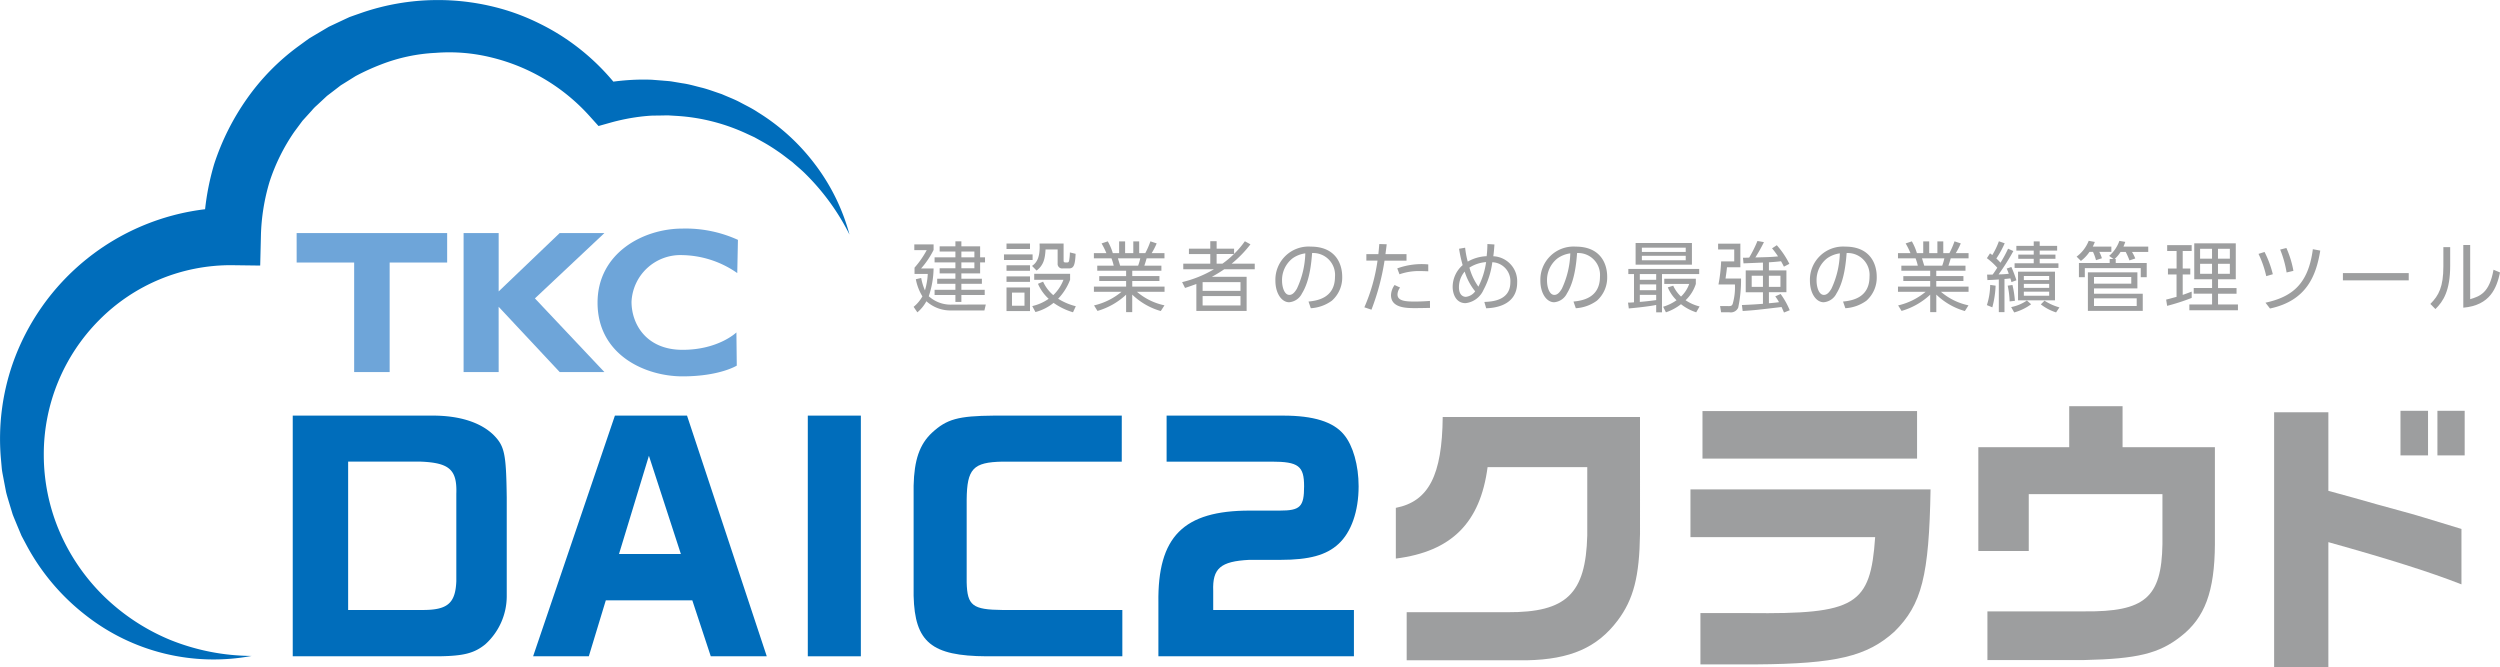 <svg xmlns="http://www.w3.org/2000/svg" xmlns:xlink="http://www.w3.org/1999/xlink" width="400" height="106.725" viewBox="0 0 400 106.725">
  <defs>
    <clipPath id="clip-path">
      <rect id="長方形_17" data-name="長方形 17" width="400" height="106.725" fill="none"/>
    </clipPath>
  </defs>
  <g id="img_mv_logo" transform="translate(0 0)">
    <g id="グループ_12" data-name="グループ 12" transform="translate(0 0)" clip-path="url(#clip-path)">
      <path id="パス_58" data-name="パス 58" d="M130.548,26.486a33.343,33.343,0,0,0-9.3-8.534c-.89-.6-1.861-1.058-2.81-1.57s-1.965-.878-2.955-1.321c-1.025-.337-2.042-.729-3.092-1.006-1.055-.249-2.1-.58-3.183-.727l-1.616-.273c-.541-.092-1.086-.111-1.632-.165l-1.639-.129c-.552-.023-1.1-.03-1.656-.027a36.632,36.632,0,0,0-4.529.328,36.365,36.365,0,0,0-6.988-6.441,35.583,35.583,0,0,0-4.937-2.907,34.982,34.982,0,0,0-5.354-2.121A37.533,37.533,0,0,0,58,2l-1.381.482-.689.245-.664.306L52.62,4.278,50.1,5.77l-.629.376-.594.427-1.182.864a36.141,36.141,0,0,0-8.173,8.341A39.313,39.313,0,0,0,34.27,26.244a41,41,0,0,0-1.456,7.233A37.324,37.324,0,0,0,1.982,58.324,36.688,36.688,0,0,0,.128,73.19l.166,1.863c.078.618.218,1.229.326,1.842l.352,1.832c.145.6.339,1.2.512,1.794L2.027,82.3c.22.579.469,1.149.7,1.721l.717,1.707.87,1.633A35.22,35.22,0,0,0,13.7,98.428a33.131,33.131,0,0,0,26.568,6.521,35.277,35.277,0,0,1-13.071-2.58,33.589,33.589,0,0,1-10.73-7.123,32.338,32.338,0,0,1-7.02-10.377,31.209,31.209,0,0,1-2.441-12,30.433,30.433,0,0,1,8.885-21.681,29.631,29.631,0,0,1,21.24-8.757l4.5.059.114-4.675a32.617,32.617,0,0,1,1.393-8.763,30.988,30.988,0,0,1,3.934-7.941l1.327-1.79L49.9,17.669a6.588,6.588,0,0,1,.78-.8l.818-.76.816-.762.888-.676.886-.682.443-.341L55,13.359l1.9-1.186a36.3,36.3,0,0,1,4.068-1.856,27.794,27.794,0,0,1,8.762-1.861,28.061,28.061,0,0,1,9.007.765,30.9,30.9,0,0,1,15.59,9.345l1.436,1.595,1.783-.5a32.4,32.4,0,0,1,5.418-1.054c.456-.046.915-.085,1.373-.108l1.389-.019c.464,0,.932-.033,1.395-.006l1.395.085a30.947,30.947,0,0,1,10.89,2.8l1.3.6,1.257.7a28.314,28.314,0,0,1,2.454,1.527c.808.533,1.551,1.155,2.342,1.733.717.652,1.491,1.263,2.177,1.964a36.8,36.8,0,0,1,6.986,9.654,32.68,32.68,0,0,0-5.375-11.056" transform="translate(0 0)" fill="#006dbb"/>
      <path id="パス_59" data-name="パス 59" d="M42.645,33.505H66.729v4.716h-9.2V55.747h-5.68V38.221h-9.2Z" transform="translate(4.816 3.784)" fill="#6ea5d9"/>
      <path id="パス_60" data-name="パス 60" d="M89.181,33.505H82.023L72.26,42.842V33.505H66.648V55.747H72.26L72.254,45.3l9.769,10.444h7.152L78.06,43.96Z" transform="translate(7.527 3.784)" fill="#6ea5d9"/>
      <path id="パス_61" data-name="パス 61" d="M108.26,39.982l.107-5.315A20.2,20.2,0,0,0,99.5,32.861c-6.324,0-13.593,3.936-13.593,11.858,0,8.373,7.649,11.788,13.593,11.788s8.682-1.719,8.682-1.719l-.058-5.313s-2.858,2.786-8.624,2.786-8.158-4.081-8.158-7.69A7.831,7.831,0,0,1,99.5,37.108a15.774,15.774,0,0,1,8.761,2.874" transform="translate(9.702 3.711)" fill="#6ea5d9"/>
      <path id="パス_62" data-name="パス 62" d="M64.505,59.749c4.268,0,7.6,1.08,9.663,3.049,1.829,1.83,2.063,3,2.158,10.084V88.6A10.389,10.389,0,0,1,72.9,96.336c-1.782,1.453-3.518,1.876-7.5,1.923H42.085V59.749Zm-1.595,31.1c3.94,0,5.206-1.08,5.348-4.6V72.273c.14-3.846-1.08-4.971-5.676-5.16H50.95V90.848Z" transform="translate(4.753 6.748)" fill="#006dbb"/>
      <path id="パス_63" data-name="パス 63" d="M89.729,59.75h11.539l12.759,38.508h-8.959L102.111,89.3H88.275l-2.721,8.958H76.643Zm10.554,22.139L95.17,66.175,90.386,81.889Z" transform="translate(8.656 6.748)" fill="#006dbb"/>
      <rect id="長方形_15" data-name="長方形 15" width="8.489" height="38.509" transform="translate(129.248 66.498)" fill="#006dbb"/>
      <path id="パス_64" data-name="パス 64" d="M164.647,67.114h-19.09c-4.691.093-5.676,1.125-5.723,6.1V86.438c.093,3.706.938,4.363,5.723,4.411h19.184v7.41H143.024c-8.818-.047-11.492-2.251-11.679-9.663V70.961c.093-4.081.938-6.614,2.955-8.489,2.345-2.158,4.175-2.674,9.85-2.721h20.5Z" transform="translate(14.834 6.748)" fill="#006dbb"/>
      <path id="パス_65" data-name="パス 65" d="M167.849,59.75h18.668c4.831,0,8.02.985,9.708,3.049,1.455,1.735,2.346,4.925,2.346,8.255,0,3.988-1.173,7.364-3.236,9.241-1.923,1.782-4.691,2.533-9.241,2.533h-5.018c-4.6.235-5.91,1.36-5.77,4.971v3.049H197.82v7.41H166.535V89.676c-.141-10.554,3.987-14.729,14.634-14.729h4.785c3.283,0,3.893-.61,3.893-3.893,0-3.236-.891-3.94-5.206-3.94H167.849Z" transform="translate(18.808 6.748)" fill="#006dbb"/>
      <path id="パス_66" data-name="パス 66" d="M200.671,74.486c5.253-1.032,7.411-5.206,7.5-14.541h31.567V78.66c-.093,6.8-1.032,10.459-3.565,13.837-3.283,4.362-7.6,6.238-14.541,6.379H202.406V91.184h16.135c9.429.047,12.524-2.955,12.758-12.289V67.966H215.352c-1.173,8.912-5.768,13.509-14.681,14.634Z" transform="translate(22.663 6.77)" fill="#9d9e9f"/>
      <path id="パス_67" data-name="パス 67" d="M281.441,71.626c-.235,13.837-1.407,18.434-5.768,22.748-4.409,3.988-9.334,5.16-22.14,5.254h-8.912V91.42h7.786c17.074.188,19.42-1.22,20.17-12.149h-29.55V71.626ZM279.284,66.7H244.95V59.1h34.334Z" transform="translate(27.447 6.675)" fill="#9d9e9f"/>
      <path id="パス_68" data-name="パス 68" d="M284.412,64.958h14.541V58.392h8.537v6.566h14.774V80.484c-.047,7.552-1.595,11.774-5.487,14.775-3.472,2.72-6.944,3.565-15.385,3.752H285.866V91.225h15.527c9.661.093,12.335-2.2,12.476-10.741V72.463H292.48v9.1h-8.068Z" transform="translate(32.121 6.595)" fill="#9d9e9f"/>
      <path id="パス_69" data-name="パス 69" d="M335.615,59.295V71.865l3.94,1.078c2.58.75,5.16,1.453,7.739,2.157,1.969.516,4.08,1.173,9.615,2.861v8.866c-5.018-1.97-11.726-4.081-21.294-6.754v19.982h-8.679V59.295Zm15.947,6.895h-4.409V59.06h4.409Zm5.863,0h-4.362V59.06h4.362Z" transform="translate(36.924 6.67)" fill="#9d9e9f"/>
      <path id="パス_70" data-name="パス 70" d="M142.892,44.809l-.22.943h-5.241a5.722,5.722,0,0,1-4.04-1.47,6.158,6.158,0,0,1-1.446,1.776l-.6-.881a5.853,5.853,0,0,0,1.408-1.678,7.947,7.947,0,0,1-1.053-2.742l.857-.2a8.772,8.772,0,0,0,.6,1.983,10.987,10.987,0,0,0,.452-2.632h-2.118v-1a14.744,14.744,0,0,0,1.948-2.8h-1.984v-.918h3.086v.883a13.656,13.656,0,0,1-2,2.963h2a14.648,14.648,0,0,1-.772,4.444,5.221,5.221,0,0,0,3.808,1.336Zm-3.906-9.319h3v1.763h.784v.809h-.784v1.763h-3v.857h3.282v.808h-3.282v.955h3.734v.834h-3.734v1.114h-.955V43.279H134.7v-.834h3.331v-.955h-2.915v-.808h2.915v-.857h-2.522v-.82h2.522v-.943H134.7v-.809h3.331v-.929h-2.522v-.834h2.522v-.8h.955Zm2.082.834h-2.082v.93h2.082Zm0,1.738h-2.082v.943h2.082Z" transform="translate(14.834 3.918)" fill="#9d9e9f"/>
      <path id="パス_71" data-name="パス 71" d="M148.915,37.647h-4.58v-.894h4.58Zm-.416-1.764H144.74v-.869H148.5Zm0,3.49H144.74v-.881H148.5Zm0,1.775H144.74v-.881H148.5Zm0,4.665H144.74V42.043H148.5Zm-.881-2.952h-2v2.106h2Zm6.257-7.847v2.706c0,.135,0,.318.294.318h.294c.233,0,.269-.184.294-.294a7.966,7.966,0,0,0,.122-1.311l.918.221c-.086,1.861-.318,2.338-1.077,2.338h-.979a.72.72,0,0,1-.82-.784V35.957h-1.934c-.086,1.567-.343,2.535-1.433,3.38l-.733-.747c.929-.6,1.224-1.653,1.224-3.025,0-.22-.013-.38-.013-.55ZM155.38,46.01a10.555,10.555,0,0,1-3.11-1.507,7.63,7.63,0,0,1-2.9,1.47l-.514-.955a7.462,7.462,0,0,0,2.632-1.164,6.938,6.938,0,0,1-1.714-2.4l.821-.343a6.162,6.162,0,0,0,1.628,2.156,6.7,6.7,0,0,0,1.628-2.45h-4.678v-.967h5.743v.955A9.027,9.027,0,0,1,153,43.843a9.89,9.89,0,0,0,2.828,1.2Z" transform="translate(16.301 3.955)" fill="#9d9e9f"/>
      <path id="パス_72" data-name="パス 72" d="M167.963,45.85a10.839,10.839,0,0,1-4.568-2.632v2.8h-.979V43.229a11.257,11.257,0,0,1-4.58,2.6l-.551-.881a10.587,10.587,0,0,0,4.4-2.18h-4.421v-.832h5.155v-.894h-4.3v-.784h4.3V39.4H157.8v-.808h2.633a8.454,8.454,0,0,0-.356-1.175h-2.816v-.832h2a12.637,12.637,0,0,0-.772-1.555l.992-.332a8.9,8.9,0,0,1,.808,1.886H161.3V34.708h.956v1.873h1.31V34.708h.943v1.873h.979a13.164,13.164,0,0,0,.82-1.886l1,.332a10.888,10.888,0,0,1-.8,1.555h2.046v.832h-2.854c-.159.551-.171.6-.367,1.175h2.73V39.4H163.4v.857h4.347v.784H163.4v.894h5.167v.832h-4.421a9.858,9.858,0,0,0,4.408,2.168Zm-3.625-7.261a7.831,7.831,0,0,0,.343-1.175h-3.575c.1.343.282.918.355,1.175Z" transform="translate(17.761 3.918)" fill="#9d9e9f"/>
      <path id="パス_73" data-name="パス 73" d="M180.878,35.175a18.524,18.524,0,0,1-3.012,3.1h3.7v.894h-4.886a21.96,21.96,0,0,1-1.972,1.2h5.559v5.461h-8.044V41.518c-.857.318-1.2.441-1.812.637l-.465-.932a18.3,18.3,0,0,0,5.094-2.057h-4.91v-.894h4.322V36.73h-3.416v-.857h3.416v-1.2h1.017v1.2h2.791v.832a13.8,13.8,0,0,0,1.726-2.02Zm-1.592,6.048h-6.061v1.4h6.061Zm0,2.229h-6.061v1.506h6.061Zm-2.889-5.18a14.057,14.057,0,0,0,1.836-1.543h-2.767v1.543Z" transform="translate(19.193 3.916)" fill="#9d9e9f"/>
      <path id="パス_74" data-name="パス 74" d="M188.654,44.246c1.262-.136,4.237-.49,4.237-3.992a3.5,3.5,0,0,0-3.662-3.772c-.11,1.421-.354,4.433-1.616,6.453a2.516,2.516,0,0,1-2.057,1.421c-1.2,0-2.2-1.421-2.2-3.441a5.309,5.309,0,0,1,5.656-5.46c3.968,0,5.033,2.742,5.033,4.811A4.938,4.938,0,0,1,192.4,44.1a6.361,6.361,0,0,1-3.38,1.212Zm-2.534-6.93a4.412,4.412,0,0,0-1.7,3.624c0,.832.306,2.241,1.175,2.241.514,0,.881-.454,1.2-.993a14.181,14.181,0,0,0,1.347-5.656,4.618,4.618,0,0,0-2.02.784" transform="translate(20.708 4.004)" fill="#9d9e9f"/>
      <path id="パス_75" data-name="パス 75" d="M196.146,45.206a28.377,28.377,0,0,0,2.106-7.469h-1.787V36.7h1.923c.085-.857.085-.906.147-1.616l1.186.036c-.073.625-.1.809-.2,1.58h3.368v1.041h-3.515a37.688,37.688,0,0,1-2.093,7.848Zm5.719-3.159a1.872,1.872,0,0,0-.417,1.113c0,1.078,1.42,1.127,2.84,1.127.417,0,1.334-.024,2.351-.1l.012,1.114c-.3.012-1.91.037-2.3.037-1.446,0-3.943,0-3.943-2.081a2.979,2.979,0,0,1,.575-1.617Zm4.505-2.6c-.332-.012-.7-.037-1.25-.037a9.419,9.419,0,0,0-3.355.514l-.355-.943a11.394,11.394,0,0,1,4.96-.637Z" transform="translate(22.152 3.962)" fill="#9d9e9f"/>
      <path id="パス_76" data-name="パス 76" d="M210.836,35.669a14.018,14.018,0,0,0,.416,2.228,6.613,6.613,0,0,1,3.025-.869,17.772,17.772,0,0,0,.122-1.947l1.126.072c-.073,1.042-.11,1.372-.184,1.885a4,4,0,0,1,3.82,4.2c0,3.892-3.991,4.089-4.958,4.125l-.294-1.015c1.114-.049,4.162-.16,4.162-3.147a3.011,3.011,0,0,0-2.889-3.207,12.727,12.727,0,0,1-1.409,4.432,3.589,3.589,0,0,1-2.865,2.118c-1.6,0-2.069-1.567-2.069-2.608a4.636,4.636,0,0,1,1.6-3.477,20.817,20.817,0,0,1-.575-2.62Zm-.073,3.82a3.872,3.872,0,0,0-.918,2.5c0,1.213.624,1.544,1.114,1.544a2.133,2.133,0,0,0,1.482-.881,9.34,9.34,0,0,1-1.678-3.16m3.429-1.519a5.711,5.711,0,0,0-2.669.883,9.594,9.594,0,0,0,1.432,3.048,12.334,12.334,0,0,0,1.236-3.931" transform="translate(23.586 3.962)" fill="#9d9e9f"/>
      <path id="パス_77" data-name="パス 77" d="M226.748,44.246c1.262-.136,4.237-.49,4.237-3.992a3.5,3.5,0,0,0-3.662-3.772c-.11,1.421-.354,4.433-1.616,6.453a2.516,2.516,0,0,1-2.057,1.421c-1.2,0-2.2-1.421-2.2-3.441a5.309,5.309,0,0,1,5.656-5.46c3.968,0,5.033,2.742,5.033,4.811A4.938,4.938,0,0,1,230.5,44.1a6.361,6.361,0,0,1-3.38,1.212Zm-2.534-6.93a4.412,4.412,0,0,0-1.7,3.624c0,.832.306,2.241,1.175,2.241.514,0,.881-.454,1.2-.993a14.18,14.18,0,0,0,1.347-5.656,4.618,4.618,0,0,0-2.02.784" transform="translate(25.01 4.004)" fill="#9d9e9f"/>
      <path id="パス_78" data-name="パス 78" d="M234.052,44.475c.244,0,.441-.011.955-.048V39.908H234.1v-.82h11.338v.82h-5.951V46.03h-.93V44.843c-1.1.233-3.036.441-4.383.563ZM244.275,38.4h-9.011V34.938h9.011Zm-5.718,1.507h-2.62v.918h2.62Zm0,1.653h-2.62v.93h2.62Zm-2.62,2.8c.771-.061,1.885-.185,2.62-.294v-.834h-2.62Zm7.347-8.681h-7.016v.686h7.016Zm0,1.3h-7.016V37.7h7.016Zm1.677,9.047a7.9,7.9,0,0,1-2.436-1.3,8.037,8.037,0,0,1-2.412,1.3l-.442-.893a7.345,7.345,0,0,0,2.142-1.041,6.287,6.287,0,0,1-1.4-2.057l.869-.27a5.454,5.454,0,0,0,1.25,1.74,5.2,5.2,0,0,0,1.31-2.021h-3.992v-.832H244.9v.832a6.163,6.163,0,0,1-1.64,2.609,6.944,6.944,0,0,0,2.24.992Z" transform="translate(26.433 3.946)" fill="#9d9e9f"/>
      <path id="パス_79" data-name="パス 79" d="M250.562,35.067v3.784h-2.142c-.049.5-.1.906-.233,1.8h2.485a21.537,21.537,0,0,1-.453,4.652,1.292,1.292,0,0,1-1.42.748h-1.322l-.159-1,1.42.012c.355,0,.49-.086.6-.367a9.611,9.611,0,0,0,.355-3.1H247.06a25.471,25.471,0,0,0,.428-3.686h2.093V36H247v-.93Zm4.568,4.286h2.8v3.489h-2.8v1.764c.747-.062,1.273-.122,1.616-.171a7.894,7.894,0,0,0-.6-.932l.857-.38a12.453,12.453,0,0,1,1.457,2.6l-.918.367c-.208-.49-.282-.649-.392-.881-3.893.465-4.322.514-6.22.637l-.122-.956c1.617-.061,2.584-.135,3.368-.195v-1.85h-2.756V39.353h2.756V38.1c-.49.011-2.67.11-3.111.122l-.086-.895c.245,0,.318,0,.992-.024a19.16,19.16,0,0,0,1.323-2.657l1.041.184a27.222,27.222,0,0,1-1.372,2.448c1.911-.049,2.523-.06,3.625-.17a12.451,12.451,0,0,0-.955-1.287l.759-.5A13.438,13.438,0,0,1,258.4,38.3l-.869.453c-.135-.269-.269-.539-.465-.87-.257.038-.832.1-1.934.173Zm-.955.845h-1.8v1.787h1.8Zm2.8,0h-1.85v1.787h1.85Z" transform="translate(27.896 3.914)" fill="#9d9e9f"/>
      <path id="パス_80" data-name="パス 80" d="M265.5,44.246c1.262-.136,4.237-.49,4.237-3.992a3.5,3.5,0,0,0-3.662-3.772c-.11,1.421-.354,4.433-1.616,6.453a2.516,2.516,0,0,1-2.057,1.421c-1.2,0-2.2-1.421-2.2-3.441a5.309,5.309,0,0,1,5.656-5.46c3.968,0,5.033,2.742,5.033,4.811a4.938,4.938,0,0,1-1.64,3.833,6.361,6.361,0,0,1-3.38,1.212Zm-2.534-6.93a4.412,4.412,0,0,0-1.7,3.624c0,.832.306,2.241,1.175,2.241.514,0,.881-.454,1.2-.993a14.18,14.18,0,0,0,1.347-5.656,4.618,4.618,0,0,0-2.02.784" transform="translate(29.386 4.004)" fill="#9d9e9f"/>
      <path id="パス_81" data-name="パス 81" d="M283.562,45.85a10.839,10.839,0,0,1-4.568-2.632v2.8h-.979V43.229a11.257,11.257,0,0,1-4.58,2.6l-.551-.881a10.587,10.587,0,0,0,4.4-2.18H272.86v-.832h5.155v-.894h-4.3v-.784h4.3V39.4H273.4v-.808h2.633a8.459,8.459,0,0,0-.356-1.175H272.86v-.832h2a12.638,12.638,0,0,0-.772-1.555l.992-.332a8.9,8.9,0,0,1,.808,1.886H276.9V34.708h.956v1.873h1.31V34.708h.943v1.873h.979a13.154,13.154,0,0,0,.82-1.886l1,.332a10.882,10.882,0,0,1-.8,1.555h2.046v.832h-2.854c-.159.551-.171.6-.367,1.175h2.73V39.4h-4.677v.857h4.347v.784h-4.347v.894h5.167v.832h-4.421a9.858,9.858,0,0,0,4.408,2.168Zm-3.625-7.261a7.832,7.832,0,0,0,.343-1.175h-3.575c.1.343.282.918.355,1.175Z" transform="translate(30.816 3.918)" fill="#9d9e9f"/>
      <path id="パス_82" data-name="パス 82" d="M289.878,36.251a34.528,34.528,0,0,1-2.363,3.735,15.35,15.35,0,0,0,1.628-.1,8.877,8.877,0,0,0-.331-.832l.747-.257a20.809,20.809,0,0,1,.808,2.131l-.795.293c-.049-.195-.062-.257-.173-.6-.184.024-.416.062-.942.1v5.3h-.907V40.794c-.71.06-1.322.085-1.824.1l-.049-.87c.49,0,.637,0,.882-.011.159-.2.343-.465.747-1.091a10.285,10.285,0,0,0-1.665-1.53l.5-.771c.147.1.22.159.367.269a12.021,12.021,0,0,0,1.053-2.2l.93.318a15.553,15.553,0,0,1-1.334,2.436,7.087,7.087,0,0,1,.661.673,19.085,19.085,0,0,0,1.213-2.24ZM285.642,44.9a10.984,10.984,0,0,0,.526-3.233l.869.124a15.493,15.493,0,0,1-.526,3.465Zm3.636-.588a13.786,13.786,0,0,0-.306-2.522l.76-.11a15.364,15.364,0,0,1,.392,2.534Zm.246.906a6.835,6.835,0,0,0,2.522-1.053l.673.6a8.3,8.3,0,0,1-2.706,1.31Zm4.566-10.505v.71h2.791v.759H294.09v.637h2.522v.673H294.09v.722h3v.736h-7.015V38.21h3.061v-.722h-2.473v-.673h2.473v-.637h-2.779v-.759h2.779v-.71Zm2.448,9.428h-5.913V39.545h5.913Zm-.93-3.893h-4.053v.649h4.053Zm0,1.249h-4.053v.649h4.053Zm0,1.249h-4.053V43.4h4.053Zm-.747,1.445a8.756,8.756,0,0,0,2.388,1.077l-.539.8a7.9,7.9,0,0,1-2.437-1.285Z" transform="translate(32.26 3.917)" fill="#9d9e9f"/>
      <path id="パス_83" data-name="パス 83" d="M304.1,35.548v.845H302.17a5.518,5.518,0,0,1,.416,1.017l-.943.306a7.654,7.654,0,0,0-.479-1.323H300.6a6.088,6.088,0,0,1-1.372,1.446l-.686-.687a5.8,5.8,0,0,0,1.934-2.534l.981.184a7.64,7.64,0,0,1-.332.747Zm.7,1.984v.637h4.959v2.277h-.955V38.99h-8.951v1.457h-.943V38.169h4.923v-.637h.612l-.7-.5a5.633,5.633,0,0,0,1.64-2.4l.943.159c-.11.318-.171.465-.294.759h3.968v.845H307.4a6.037,6.037,0,0,1,.526,1.053l-.93.306a12.277,12.277,0,0,0-.6-1.359h-.82a5.182,5.182,0,0,1-.955,1.14Zm3.465,2.13v2.571h-6.941v.857h7.8v2.743h-8.779V39.663Zm-6.941,1.812h5.963V40.41h-5.963Zm0,3.576h6.832V43.826h-6.832Z" transform="translate(33.717 3.91)" fill="#9d9e9f"/>
      <path id="パス_84" data-name="パス 84" d="M315.5,43.712a32.971,32.971,0,0,1-3.93,1.273l-.159-1c.428-.1,1.1-.293,1.665-.441V39.965H311.7V39.01h1.383v-2.8h-1.506v-.943h3.919v.943h-1.434v2.8h1.212v.955h-1.212v3.269c.6-.208.979-.355,1.434-.526Zm7.053-8.731v5.755h-2.84v1.4h2.963v.907h-2.963v1.725H322.9v.919h-7.774v-.919h3.636V43.039h-2.938v-.907h2.938v-1.4h-2.852V34.981Zm-3.8.881h-1.91v1.579h1.91Zm0,2.4h-1.91v1.6h1.91Zm2.852-2.4h-1.9v1.579h1.9Zm0,2.4h-1.9v1.6h1.9Z" transform="translate(35.171 3.951)" fill="#9d9e9f"/>
      <path id="パス_85" data-name="パス 85" d="M325.929,40.158a16.389,16.389,0,0,0-1.238-3.563l.968-.307a16.445,16.445,0,0,1,1.322,3.563Zm-.122,4.248c4.162-.918,6.843-2.865,7.578-8.559l1.189.22c-.661,3.991-2.156,8.008-8.044,9.269Zm3.379-4.837a16.819,16.819,0,0,0-1.028-3.66l.992-.258a15.536,15.536,0,0,1,1.126,3.662Z" transform="translate(36.67 4.026)" fill="#9d9e9f"/>
      <rect id="長方形_16" data-name="長方形 16" width="10.531" height="1.163" transform="translate(374.865 43.695)" fill="#9d9e9f"/>
      <path id="パス_86" data-name="パス 86" d="M352.569,38.553c0,3.955-1.1,5.694-2.363,6.918l-.808-.82c1.359-1.359,2.081-2.755,2.081-6.012V35.566h1.09Zm3.2,5.339c1.506-.465,3.073-.943,3.734-4.714l1.041.441c-.538,2.45-1.543,5.253-5.876,5.633V35.223h1.1Z" transform="translate(39.46 3.978)" fill="#9d9e9f"/>
    </g>
  </g>
</svg>
